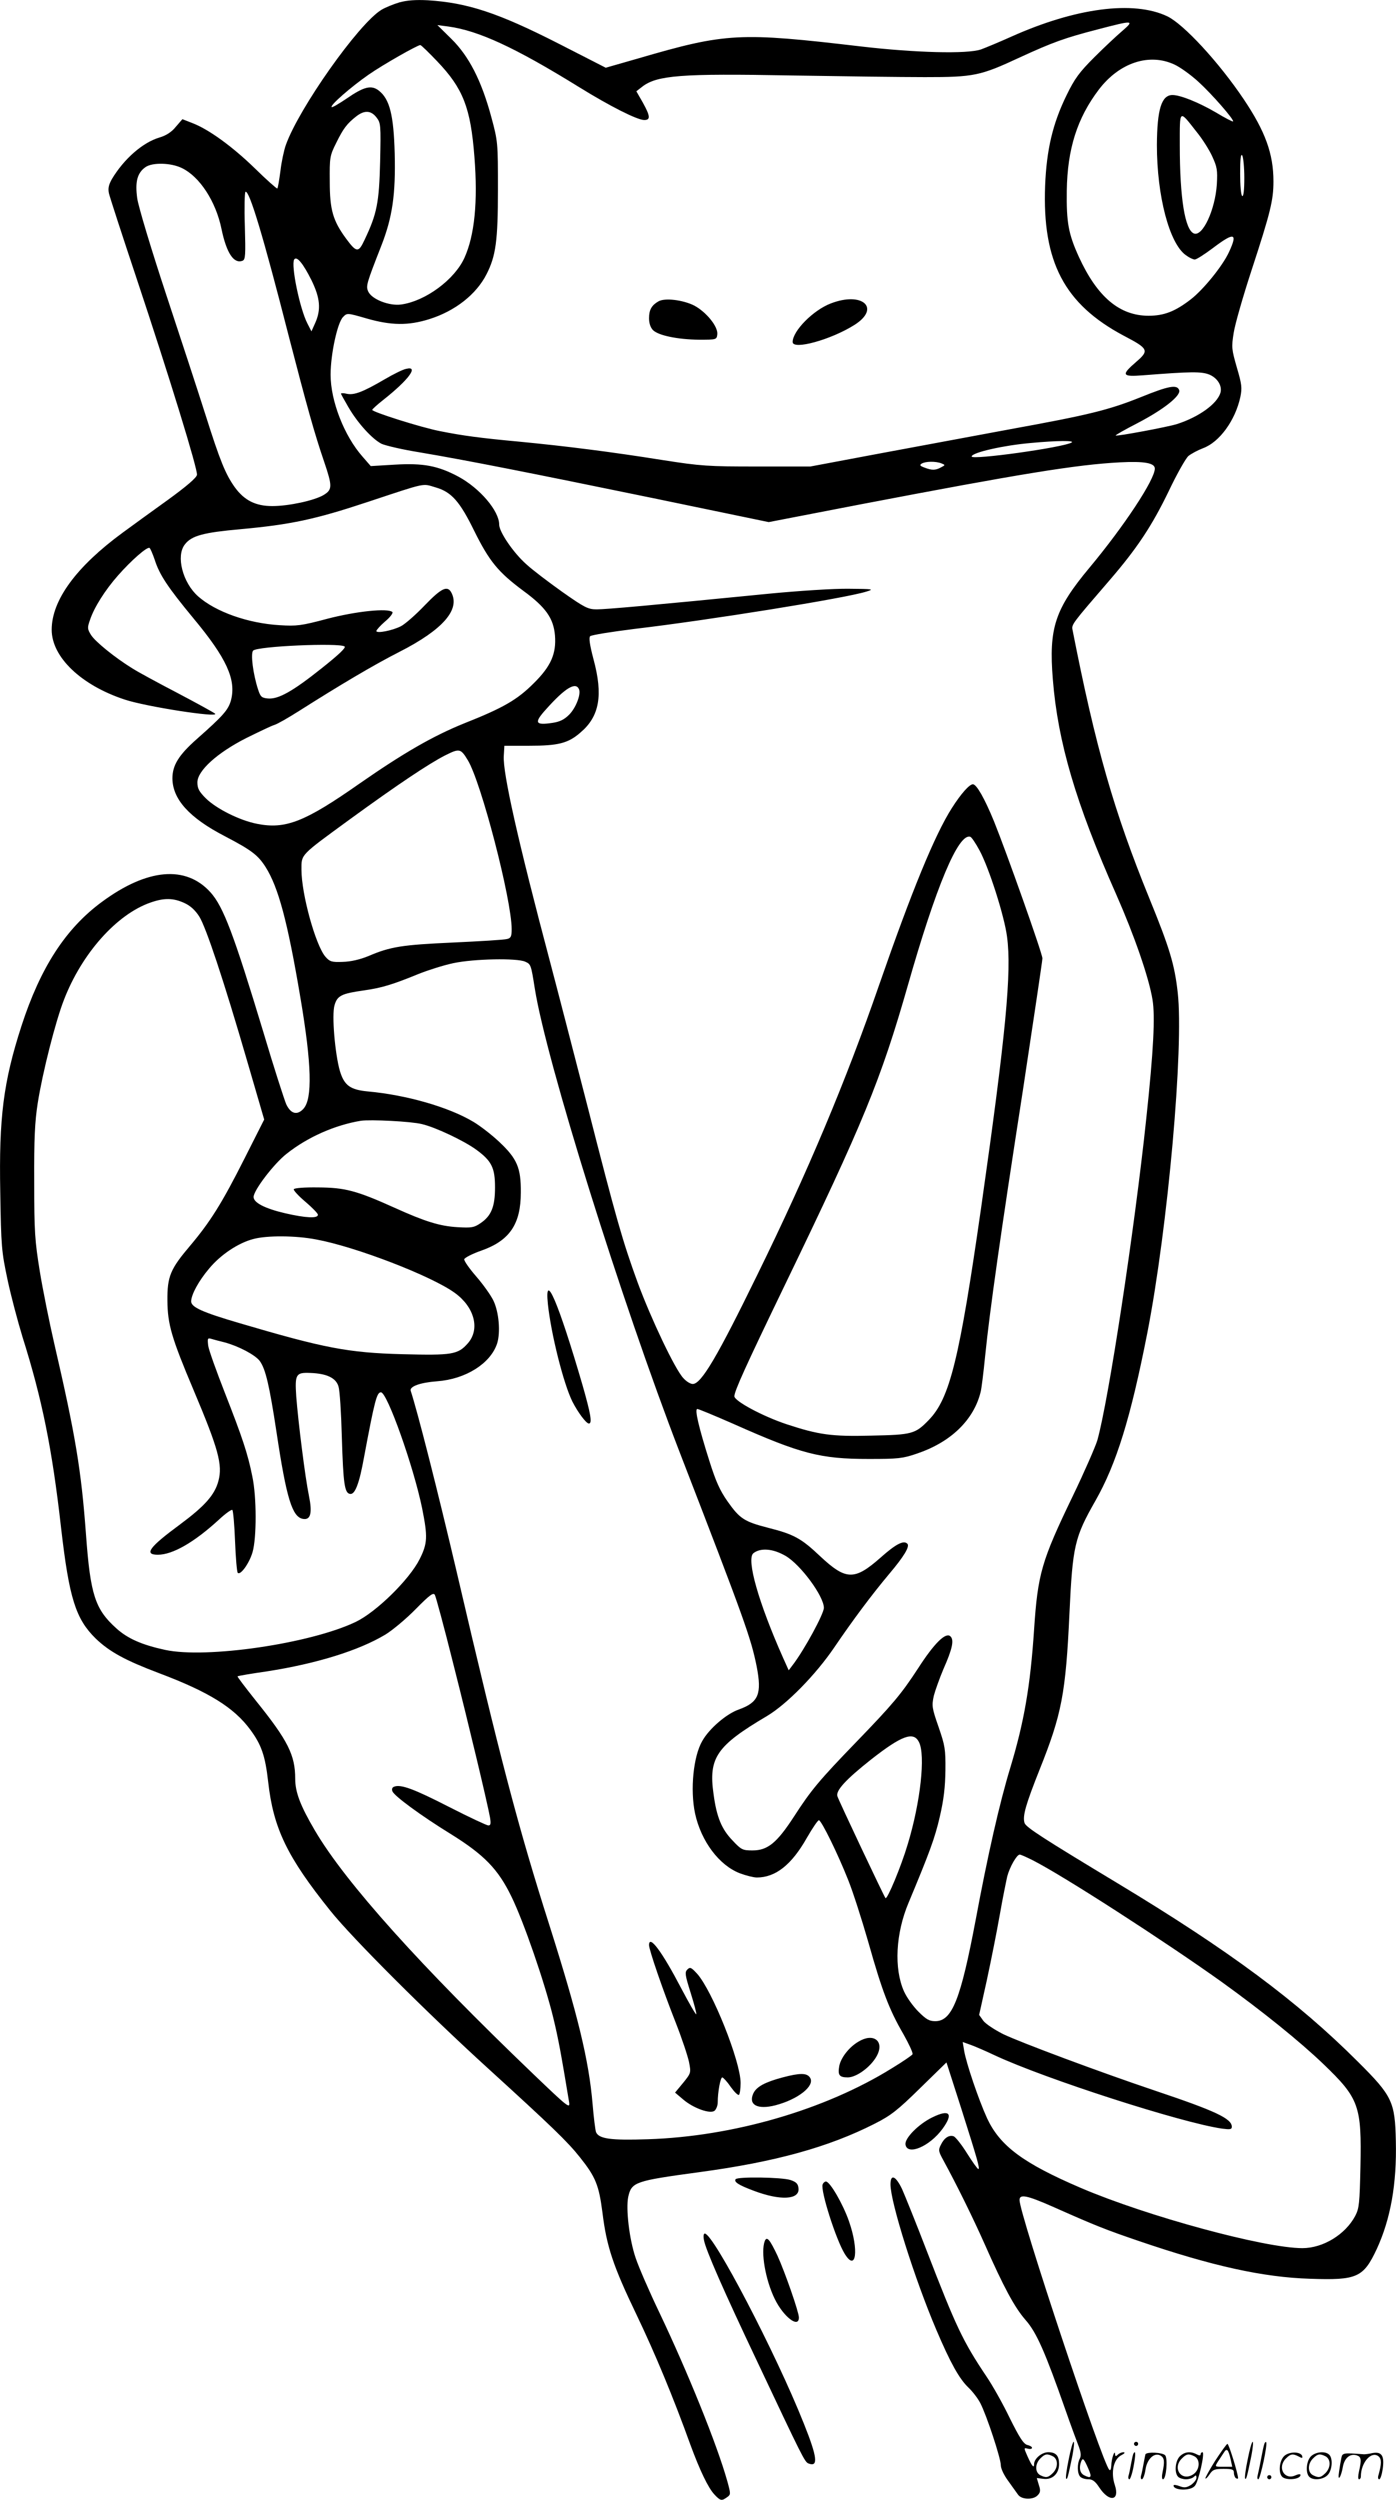 <svg version="1.0" xmlns="http://www.w3.org/2000/svg"
  viewBox="0 0 670.715 1200.508"
 preserveAspectRatio="xMidYMid meet">
<g transform="translate(-1.166,1200.633) scale(0.1,-0.1)"
fill="#000000" stroke="none">
<path d="M1931 11995 c-30 -9 -69 -25 -87 -36 -110 -67 -397 -474 -459 -649
-9 -25 -21 -81 -26 -125 -6 -44 -12 -81 -15 -84 -2 -2 -51 41 -108 97 -107
104 -222 188 -302 218 l-46 18 -32 -37 c-20 -25 -47 -42 -78 -51 -81 -24 -171
-103 -229 -200 -15 -27 -19 -44 -14 -68 4 -18 63 -199 131 -403 160 -480 296
-923 292 -949 -2 -14 -50 -55 -138 -119 -74 -53 -173 -125 -218 -158 -224
-164 -342 -325 -342 -467 0 -131 141 -266 350 -335 101 -34 456 -89 435 -68
-5 5 -87 50 -180 99 -94 49 -190 101 -215 117 -85 52 -181 130 -201 162 -18
29 -18 35 -5 72 20 61 74 145 134 213 65 74 141 140 152 133 4 -2 15 -28 25
-57 23 -72 62 -131 186 -281 159 -191 207 -295 180 -395 -13 -45 -36 -72 -164
-185 -87 -77 -117 -126 -117 -189 1 -100 81 -189 251 -277 130 -68 160 -91
197 -149 61 -97 105 -259 167 -627 54 -319 59 -486 14 -534 -30 -32 -60 -24
-82 22 -9 21 -60 178 -111 350 -141 466 -191 599 -253 668 -118 131 -304 115
-522 -46 -174 -128 -295 -315 -386 -595 -87 -269 -109 -440 -102 -801 4 -259
6 -282 35 -419 17 -80 50 -203 72 -275 94 -298 142 -535 185 -915 39 -339 70
-438 167 -533 66 -63 140 -104 307 -167 236 -89 357 -164 435 -270 54 -73 72
-126 86 -250 25 -224 91 -361 299 -620 104 -130 464 -490 761 -760 304 -277
379 -349 439 -425 74 -93 90 -132 107 -263 20 -164 51 -257 164 -492 90 -188
176 -395 259 -625 45 -122 85 -206 115 -238 29 -31 35 -32 61 -13 18 13 18 15
1 77 -49 175 -189 521 -326 809 -49 102 -100 220 -114 262 -31 90 -48 238 -36
294 16 72 33 77 342 119 364 49 621 120 843 233 77 39 109 64 217 170 l127
124 70 -218 c79 -249 92 -294 83 -294 -4 0 -28 34 -54 75 -26 42 -55 78 -64
82 -22 8 -46 -7 -62 -41 -13 -25 -11 -32 12 -74 66 -121 142 -276 196 -397 95
-215 146 -309 199 -370 53 -60 94 -154 191 -430 23 -66 51 -142 61 -168 14
-35 16 -53 9 -67 -14 -26 -13 -73 2 -88 7 -7 24 -12 39 -12 20 0 33 -10 52
-39 48 -73 100 -65 75 11 -20 60 -7 123 30 143 16 8 21 14 12 15 -9 0 -21 -5
-28 -12 -9 -9 -12 -9 -13 3 -1 25 -18 -24 -18 -55 -1 -19 -5 -26 -10 -20 -34
34 -431 1227 -431 1295 0 30 35 23 160 -32 207 -92 253 -110 414 -165 352
-120 596 -174 822 -181 226 -8 256 6 320 142 67 145 97 314 92 520 -4 188 -17
216 -182 380 -291 291 -619 534 -1151 855 -365 220 -444 271 -451 292 -10 33
5 86 72 255 107 267 126 366 144 753 15 323 25 364 124 538 102 179 170 400
250 807 99 508 176 1374 146 1635 -15 135 -39 214 -137 454 -170 417 -258 726
-368 1286 -6 27 -5 28 177 239 132 153 204 261 286 431 38 80 80 154 93 166
13 11 45 28 71 38 79 29 155 134 179 246 9 44 7 60 -17 142 -25 87 -26 97 -15
166 6 40 45 176 86 301 90 275 105 335 105 426 0 133 -39 240 -143 395 -119
177 -288 360 -367 398 -162 77 -440 41 -750 -98 -58 -26 -123 -53 -145 -61
-66 -23 -316 -16 -575 14 -587 69 -649 66 -1071 -57 l-157 -45 -223 114 c-294
150 -441 198 -632 210 -57 3 -99 0 -136 -10z m3473 -137 c-27 -23 -88 -80
-135 -127 -72 -72 -94 -102 -133 -182 -67 -137 -96 -262 -103 -434 -14 -366
92 -569 378 -721 119 -62 123 -71 59 -126 -73 -63 -68 -72 33 -64 230 18 281
19 320 3 39 -17 62 -55 52 -88 -17 -53 -103 -115 -208 -149 -44 -14 -290 -60
-295 -55 -2 2 46 29 106 60 125 65 209 132 199 158 -10 28 -51 20 -182 -33
-157 -63 -251 -86 -625 -154 -168 -31 -453 -84 -635 -118 l-330 -62 -255 0
c-237 0 -269 2 -455 31 -244 39 -466 67 -685 88 -193 18 -275 29 -385 51 -92
18 -325 92 -325 102 1 4 24 25 52 47 123 97 174 166 111 150 -16 -3 -62 -26
-103 -50 -104 -61 -147 -77 -181 -70 -16 4 -29 4 -29 1 0 -3 16 -31 35 -64 45
-78 116 -155 160 -177 20 -9 102 -28 183 -41 225 -38 514 -95 1122 -220 l555
-115 445 86 c764 146 1033 190 1242 201 118 6 168 -3 168 -30 0 -53 -148 -277
-314 -476 -166 -199 -196 -290 -176 -536 24 -302 111 -597 305 -1034 86 -195
157 -399 174 -505 13 -79 5 -243 -30 -570 -57 -539 -181 -1352 -235 -1545 -9
-30 -62 -152 -119 -270 -150 -311 -167 -372 -185 -638 -18 -273 -48 -446 -115
-667 -51 -168 -107 -414 -165 -725 -73 -387 -114 -490 -195 -490 -29 0 -44 9
-81 46 -25 25 -56 68 -69 97 -49 110 -40 279 22 426 101 242 126 309 150 413
19 82 26 143 27 223 1 101 -2 118 -33 208 -32 92 -33 101 -23 149 7 27 28 85
46 128 44 99 53 142 33 159 -23 19 -78 -36 -154 -154 -81 -124 -121 -172 -298
-355 -178 -184 -217 -231 -299 -358 -82 -126 -126 -162 -199 -162 -47 0 -54 3
-96 48 -52 54 -76 111 -91 222 -25 175 14 232 256 375 96 57 235 199 324 330
89 131 180 253 264 353 71 84 100 132 87 145 -18 18 -56 -2 -130 -68 -124
-109 -165 -108 -288 7 -92 87 -126 106 -253 138 -112 29 -134 43 -192 125 -38
54 -57 97 -88 195 -51 161 -72 250 -58 250 6 0 83 -32 172 -71 326 -145 418
-169 651 -169 141 0 164 2 233 26 161 54 272 161 305 295 4 14 14 93 22 175
22 216 73 577 181 1273 51 338 94 624 94 635 0 23 -172 508 -233 659 -44 107
-83 177 -101 177 -17 0 -57 -45 -101 -114 -83 -130 -194 -402 -350 -851 -159
-460 -343 -898 -585 -1391 -192 -393 -269 -524 -310 -524 -11 0 -31 12 -45 28
-39 40 -155 284 -220 460 -72 198 -102 302 -241 847 -64 248 -144 558 -179
690 -155 584 -228 910 -223 991 l3 49 120 0 c139 0 187 12 246 64 91 77 109
179 62 352 -18 69 -23 103 -16 110 6 6 101 21 212 35 365 43 1016 148 1114
179 40 12 36 13 -84 14 -69 1 -242 -10 -385 -24 -567 -56 -781 -75 -825 -75
-42 0 -58 8 -166 84 -66 47 -144 106 -173 133 -62 55 -130 155 -130 190 0 66
-93 175 -197 231 -98 52 -169 65 -304 57 l-116 -7 -40 46 c-88 100 -153 267
-153 393 0 98 33 251 60 277 19 20 20 20 113 -7 119 -34 200 -35 302 -3 124
39 225 119 274 215 45 88 55 161 55 406 0 228 0 231 -32 350 -47 174 -107 291
-191 374 l-68 67 53 -7 c145 -20 319 -100 628 -291 147 -91 279 -158 313 -158
31 0 29 19 -7 84 l-31 54 27 21 c71 56 188 65 714 55 245 -4 535 -8 645 -8
236 0 266 6 455 94 161 74 217 94 375 135 172 45 179 45 119 -7z m-3291 -147
c124 -130 160 -223 178 -458 17 -215 1 -377 -48 -485 -47 -104 -187 -208 -304
-224 -57 -8 -141 25 -158 62 -12 27 -9 37 63 221 53 136 69 245 64 443 -5 184
-24 260 -76 301 -36 28 -71 20 -155 -38 -37 -25 -69 -44 -72 -41 -9 8 93 97
178 156 69 48 233 141 248 142 4 0 41 -36 82 -79z m3542 -15 c28 -13 79 -50
114 -82 65 -59 174 -184 167 -191 -2 -2 -39 17 -82 43 -82 48 -171 84 -209 84
-53 0 -74 -69 -75 -240 0 -245 60 -473 139 -529 16 -12 35 -21 43 -21 8 0 47
25 87 55 103 78 121 74 77 -20 -31 -67 -124 -181 -184 -227 -74 -57 -127 -78
-202 -78 -140 0 -247 91 -335 283 -50 110 -60 165 -58 317 3 201 50 349 154
486 99 130 243 177 364 120z m-3835 -253 c21 -27 22 -35 18 -213 -5 -198 -15
-250 -75 -376 -29 -62 -38 -62 -89 7 -63 86 -78 138 -78 274 -1 115 0 123 31
185 34 69 51 92 97 128 39 30 70 28 96 -5z m3940 -69 c28 -34 62 -88 76 -119
23 -50 26 -66 22 -134 -8 -122 -68 -252 -110 -236 -43 17 -68 168 -68 424 0
175 -4 172 80 65z m230 -222 c0 -60 -4 -91 -10 -87 -6 3 -10 51 -10 108 0 70
3 97 10 87 5 -8 10 -57 10 -108z m-5104 47 c85 -41 163 -160 190 -293 24 -115
59 -168 101 -152 14 6 15 28 11 167 -3 88 -1 162 3 164 18 11 86 -215 208
-693 87 -336 123 -466 171 -606 39 -115 38 -131 -2 -156 -44 -27 -168 -54
-248 -54 -80 0 -134 27 -180 90 -45 63 -71 127 -140 345 -34 107 -120 370
-191 584 -71 215 -133 421 -138 459 -11 79 0 122 40 150 34 23 122 21 175 -5z
m622 -538 c42 -86 47 -141 18 -206 l-18 -40 -19 37 c-37 71 -80 281 -64 308
12 19 43 -19 83 -99z m3652 -780 c-42 -24 -480 -85 -480 -67 0 19 155 54 285
65 129 12 213 12 195 2z m-625 -100 c19 -8 19 -8 -2 -19 -27 -15 -44 -15 -80
-1 -22 8 -24 12 -13 19 18 11 67 12 95 1z m-2428 -116 c74 -22 114 -67 183
-208 73 -147 115 -198 236 -288 108 -79 145 -132 152 -214 7 -88 -19 -148
-102 -230 -79 -79 -146 -118 -333 -192 -151 -61 -293 -143 -503 -289 -264
-185 -356 -221 -493 -194 -83 16 -195 72 -246 122 -33 33 -41 48 -41 77 0 56
95 142 235 213 61 30 121 59 135 63 14 4 68 35 120 68 197 125 359 221 481
283 208 106 293 203 249 285 -19 35 -48 21 -128 -62 -42 -44 -93 -89 -114
-100 -41 -21 -118 -36 -118 -23 0 5 19 26 42 46 24 20 39 40 35 45 -21 20
-173 4 -312 -32 -127 -34 -148 -36 -230 -31 -152 9 -307 64 -391 138 -75 66
-108 195 -64 250 32 42 89 57 268 73 240 22 358 47 608 130 293 97 262 90 331
70z m-440 -763 c9 -5 -28 -40 -110 -105 -138 -110 -208 -150 -259 -145 -29 3
-35 8 -46 42 -25 76 -37 175 -24 188 21 21 410 38 439 20z m1127 -207 c9 -25
-16 -89 -48 -121 -23 -23 -45 -34 -79 -39 -85 -13 -91 0 -31 66 92 103 143
133 158 94z m-535 -339 c64 -104 211 -670 211 -812 0 -35 -4 -43 -22 -47 -13
-4 -129 -11 -259 -17 -246 -11 -302 -20 -407 -65 -42 -17 -85 -27 -124 -28
-53 -2 -62 1 -83 25 -47 55 -115 300 -115 418 0 75 -8 66 233 242 231 168 381
268 458 307 68 34 74 33 108 -23z m2458 -432 c46 -84 120 -316 133 -416 23
-169 -6 -470 -124 -1298 -105 -733 -151 -919 -252 -1023 -65 -67 -79 -71 -276
-75 -191 -5 -253 4 -408 55 -114 38 -250 111 -250 134 0 25 56 148 240 529
380 786 463 988 594 1446 135 474 242 729 299 712 7 -2 26 -31 44 -64z m-3820
-254 c29 -13 52 -34 72 -65 33 -53 117 -305 231 -697 l81 -278 -95 -188 c-108
-214 -164 -303 -260 -417 -96 -113 -111 -148 -110 -265 1 -113 19 -177 126
-430 119 -282 140 -358 119 -436 -18 -67 -65 -120 -185 -209 -148 -109 -174
-145 -106 -145 71 0 174 59 293 168 32 30 62 51 65 47 4 -4 10 -71 13 -151 3
-79 9 -147 13 -151 13 -13 55 45 71 99 20 69 20 265 -1 364 -22 110 -48 187
-131 399 -41 105 -78 207 -81 229 -4 34 -3 38 14 33 10 -3 39 -11 64 -17 68
-18 149 -61 170 -90 28 -39 46 -117 80 -340 48 -321 76 -410 128 -418 36 -6
45 28 28 111 -18 86 -52 358 -61 477 -7 107 -2 116 68 113 79 -3 123 -24 135
-65 6 -18 13 -127 16 -243 7 -225 13 -268 39 -273 24 -5 45 49 68 178 51 272
61 310 81 310 30 0 157 -357 198 -558 27 -136 26 -167 -12 -243 -49 -98 -209
-255 -308 -302 -218 -104 -717 -177 -915 -134 -111 24 -180 54 -235 104 -101
91 -124 160 -145 448 -23 312 -50 476 -154 925 -22 96 -53 249 -68 340 -24
149 -27 191 -27 430 -1 209 3 289 17 379 23 147 86 394 126 496 86 223 254
411 416 467 65 23 110 22 162 -2z m1638 -282 c27 -12 28 -14 46 -128 54 -344
415 -1500 697 -2230 311 -804 342 -891 369 -1026 26 -133 9 -173 -85 -207 -59
-20 -143 -92 -176 -151 -43 -73 -59 -234 -35 -348 29 -134 116 -250 216 -288
29 -11 66 -20 81 -20 90 0 167 61 240 190 27 47 53 85 58 85 12 0 92 -163 142
-290 22 -55 65 -189 96 -297 66 -234 100 -323 168 -440 27 -48 47 -91 44 -97
-4 -6 -48 -36 -99 -67 -322 -200 -764 -328 -1173 -341 -180 -6 -236 2 -249 35
-3 9 -11 69 -16 132 -18 213 -71 430 -209 865 -150 471 -235 795 -444 1692
-92 392 -187 766 -221 870 -7 21 46 40 127 46 137 10 256 85 288 181 17 53 9
152 -18 207 -12 25 -49 77 -82 115 -33 38 -59 75 -58 83 2 7 38 26 81 41 137
48 191 127 191 280 1 118 -18 162 -103 242 -37 35 -93 78 -125 97 -119 71
-321 129 -508 146 -84 8 -112 29 -133 97 -24 83 -40 271 -26 317 13 46 34 56
141 71 85 12 138 28 260 78 47 19 123 43 170 53 100 21 305 25 345 7z m-496
-780 c65 -15 204 -81 261 -123 74 -54 90 -87 90 -181 0 -93 -18 -137 -70 -172
-31 -21 -43 -23 -110 -19 -84 5 -154 26 -302 93 -184 83 -239 97 -367 98 -68
1 -116 -3 -118 -9 -1 -6 24 -33 56 -60 33 -28 60 -56 60 -62 1 -19 -58 -16
-158 7 -98 23 -151 51 -151 78 0 32 98 160 158 207 102 81 232 138 357 159 46
7 243 -3 294 -16z m-508 -554 c190 -35 553 -175 665 -256 95 -68 123 -174 64
-242 -48 -55 -76 -59 -314 -53 -262 7 -376 29 -783 149 -181 53 -233 77 -233
105 1 33 36 98 87 158 55 66 139 122 211 141 66 18 205 17 303 -2z m2254
-1519 c72 -41 185 -194 185 -250 0 -29 -94 -202 -150 -275 l-19 -25 -27 60
c-118 265 -177 473 -143 502 34 27 93 23 154 -12z m-1596 -517 c79 -311 164
-669 177 -740 5 -30 3 -38 -8 -38 -8 0 -93 40 -189 89 -168 86 -232 110 -264
97 -9 -3 -12 -12 -8 -22 8 -22 137 -117 280 -205 161 -100 228 -169 292 -301
59 -121 159 -410 201 -582 25 -104 37 -170 76 -405 5 -33 -6 -24 -170 133
-543 520 -904 921 -1051 1171 -70 119 -95 184 -95 249 0 114 -35 184 -189 375
-50 63 -90 115 -88 117 1 2 65 13 142 24 238 37 441 100 569 177 34 21 99 75
145 122 68 69 85 81 92 68 5 -9 45 -157 88 -329z m2238 -378 c32 -63 7 -289
-54 -490 -32 -108 -99 -268 -107 -259 -7 8 -224 467 -231 489 -9 27 41 81 161
176 148 116 205 137 231 84z m544 -566 c144 -72 638 -391 911 -586 197 -142
373 -284 487 -393 173 -166 185 -201 179 -495 -4 -174 -6 -199 -25 -235 -47
-89 -154 -155 -254 -155 -182 0 -746 153 -1064 289 -278 119 -389 202 -451
335 -41 90 -100 264 -110 324 l-7 42 39 -14 c22 -8 73 -30 115 -50 242 -113
897 -324 1092 -352 39 -5 47 -4 47 9 0 39 -79 76 -365 172 -271 91 -653 234
-734 273 -41 21 -84 49 -95 64 l-20 28 37 167 c20 93 48 233 62 313 14 80 31
163 36 185 12 46 46 105 60 105 5 0 32 -12 60 -26z m270 -2924 c18 -41 13 -48
-22 -30 -19 11 -24 35 -13 65 8 20 13 15 35 -35z M3175 10559 c-33 -19 -45
-41 -45 -81 0 -24 7 -45 19 -57 26 -26 119 -45 221 -46 84 0 85 0 88 26 4 37
-53 107 -111 138 -54 27 -141 38 -172 20z M4003 10549 c-84 -32 -183 -132
-183 -185 0 -40 185 11 297 82 128 81 38 162 -114 103z M2644 5744 c15 -143
75 -383 118 -469 26 -51 66 -105 79 -105 17 0 9 46 -31 186 -115 394 -183 554
-166 388z M3130 2665 c0 -22 65 -212 127 -369 30 -76 59 -163 65 -192 10 -52
10 -53 -28 -100 l-39 -47 39 -33 c49 -42 130 -71 151 -54 8 7 15 25 15 40 0
50 13 120 22 120 4 0 23 -20 40 -45 17 -24 35 -42 40 -39 4 3 8 29 8 57 0 104
-137 446 -210 526 -28 30 -33 32 -46 19 -13 -13 -11 -26 16 -112 17 -54 29
-100 27 -103 -3 -2 -35 54 -73 126 -92 176 -154 259 -154 206z M4135 2201
c-44 -26 -83 -76 -91 -116 -8 -44 0 -55 41 -55 41 0 109 49 138 101 41 72 -14
116 -88 70z M3772 2030 c-86 -23 -126 -45 -141 -77 -25 -55 20 -79 106 -57
108 28 191 93 167 132 -15 24 -48 24 -132 2z M4491 1838 c-66 -32 -133 -100
-129 -130 8 -55 115 -11 178 75 54 74 34 96 -49 55z M3546 1541 c-9 -13 14
-28 86 -55 129 -49 223 -44 216 12 -2 21 -11 30 -38 39 -41 14 -256 17 -264 4z
M4290 1516 c0 -85 116 -454 221 -700 67 -157 109 -233 154 -276 20 -19 46 -53
57 -75 30 -58 98 -264 98 -297 0 -16 15 -48 35 -75 19 -27 41 -57 48 -67 17
-24 72 -26 94 -3 13 13 15 23 6 49 l-10 34 33 -4 c42 -5 74 25 74 71 0 40 -15
57 -52 57 -31 0 -68 -31 -68 -57 0 -22 -10 -11 -32 38 -18 41 -18 41 2 36 11
-3 20 -1 20 4 0 5 -10 11 -23 14 -18 5 -37 35 -83 127 -32 67 -83 158 -113
202 -114 170 -146 239 -286 601 -51 133 -105 266 -119 298 -31 65 -56 75 -56
23z m781 -1306 c25 -14 25 -54 -1 -80 -23 -23 -33 -24 -61 -10 -25 14 -25 54
1 80 23 23 33 24 61 10z M3964 1516 c-11 -29 64 -265 106 -333 55 -90 69 17
21 155 -29 84 -92 192 -111 192 -6 0 -13 -6 -16 -14z M3394 1248 c9 -48 96
-246 256 -583 218 -462 228 -482 246 -489 48 -19 43 29 -22 191 -135 340 -435
913 -476 913 -6 0 -8 -12 -4 -32z M3686 1244 c-20 -52 3 -186 48 -278 42 -86
116 -143 116 -89 0 26 -67 218 -103 297 -37 78 -51 95 -61 70z M5146 194 c-10
-47 -15 -88 -12 -91 5 -6 9 7 30 110 7 37 10 67 6 67 -4 0 -15 -39 -24 -86z
M5460 270 c0 -5 5 -10 10 -10 6 0 10 5 10 10 0 6 -4 10 -10 10 -5 0 -10 -4
-10 -10z M6006 194 c-10 -47 -15 -88 -12 -91 5 -6 9 7 30 110 7 37 10 67 6 67
-4 0 -15 -39 -24 -86z M6086 269 c-3 -8 -10 -41 -16 -74 -6 -33 -14 -68 -16
-77 -3 -10 -1 -18 3 -18 10 0 46 171 38 178 -2 3 -7 -1 -9 -9z M5850 189 c-28
-45 -49 -83 -47 -85 2 -3 12 7 21 21 14 21 24 25 66 25 43 0 50 -3 50 -19 0
-11 5 -23 10 -26 6 -3 10 -3 10 1 0 20 -44 164 -51 164 -4 0 -30 -37 -59 -81z
m75 4 l7 -33 -42 0 c-42 0 -42 0 -28 23 8 12 21 32 29 44 15 25 22 18 34 -34z
M5457 223 c-2 -4 -7 -26 -11 -48 -4 -22 -9 -48 -12 -57 -3 -10 -1 -18 4 -18 4
0 14 28 20 62 11 58 10 81 -1 61z M5515 220 c-1 -3 -5 -23 -9 -45 -4 -22 -9
-48 -12 -57 -3 -10 -1 -18 4 -18 5 0 13 20 17 45 7 53 44 87 74 68 17 -11 19
-28 8 -80 -4 -18 -3 -33 2 -33 16 0 24 99 11 115 -12 14 -87 18 -95 5z M5680
210 c-22 -22 -27 -79 -8 -98 7 -7 24 -12 38 -12 14 0 31 5 38 12 9 9 12 8 12
-5 0 -9 -12 -24 -26 -34 -21 -13 -32 -15 -55 -6 -16 6 -29 8 -29 3 0 -24 81
-27 102 -2 18 19 50 162 37 162 -5 0 -9 -5 -9 -10 0 -7 -6 -7 -19 0 -30 16
-59 12 -81 -10z m71 0 c29 -16 25 -65 -6 -86 -56 -37 -103 28 -55 76 23 23 33
24 61 10z M6181 211 c-23 -23 -28 -80 -9 -99 19 -19 88 -13 88 9 0 5 -11 4
-24 -2 -54 -25 -89 38 -46 81 23 23 33 24 62 9 16 -9 19 -8 16 3 -8 22 -64 22
-87 -1z M6310 210 c-22 -22 -27 -79 -8 -98 19 -19 66 -14 88 8 22 22 27 79 8
98 -19 19 -66 14 -88 -8z m71 0 c25 -14 25 -54 -1 -80 -23 -23 -33 -24 -61
-10 -25 14 -25 54 1 80 23 23 33 24 61 10z M6456 201 c-3 -14 -8 -44 -11 -66
-8 -51 10 -26 19 27 8 41 35 63 66 53 22 -7 24 -21 11 -77 -5 -22 -5 -38 0
-38 5 0 9 6 9 13 0 68 51 125 85 97 15 -13 15 -35 -1 -92 -3 -10 -1 -18 4 -18
6 0 13 23 17 50 9 63 -5 84 -49 76 -17 -4 -35 -6 -41 -6 -101 8 -104 7 -109
-19z M6100 110 c0 -5 5 -10 10 -10 6 0 10 5 10 10 0 6 -4 10 -10 10 -5 0 -10
-4 -10 -10z"/>
</g>
</svg>

